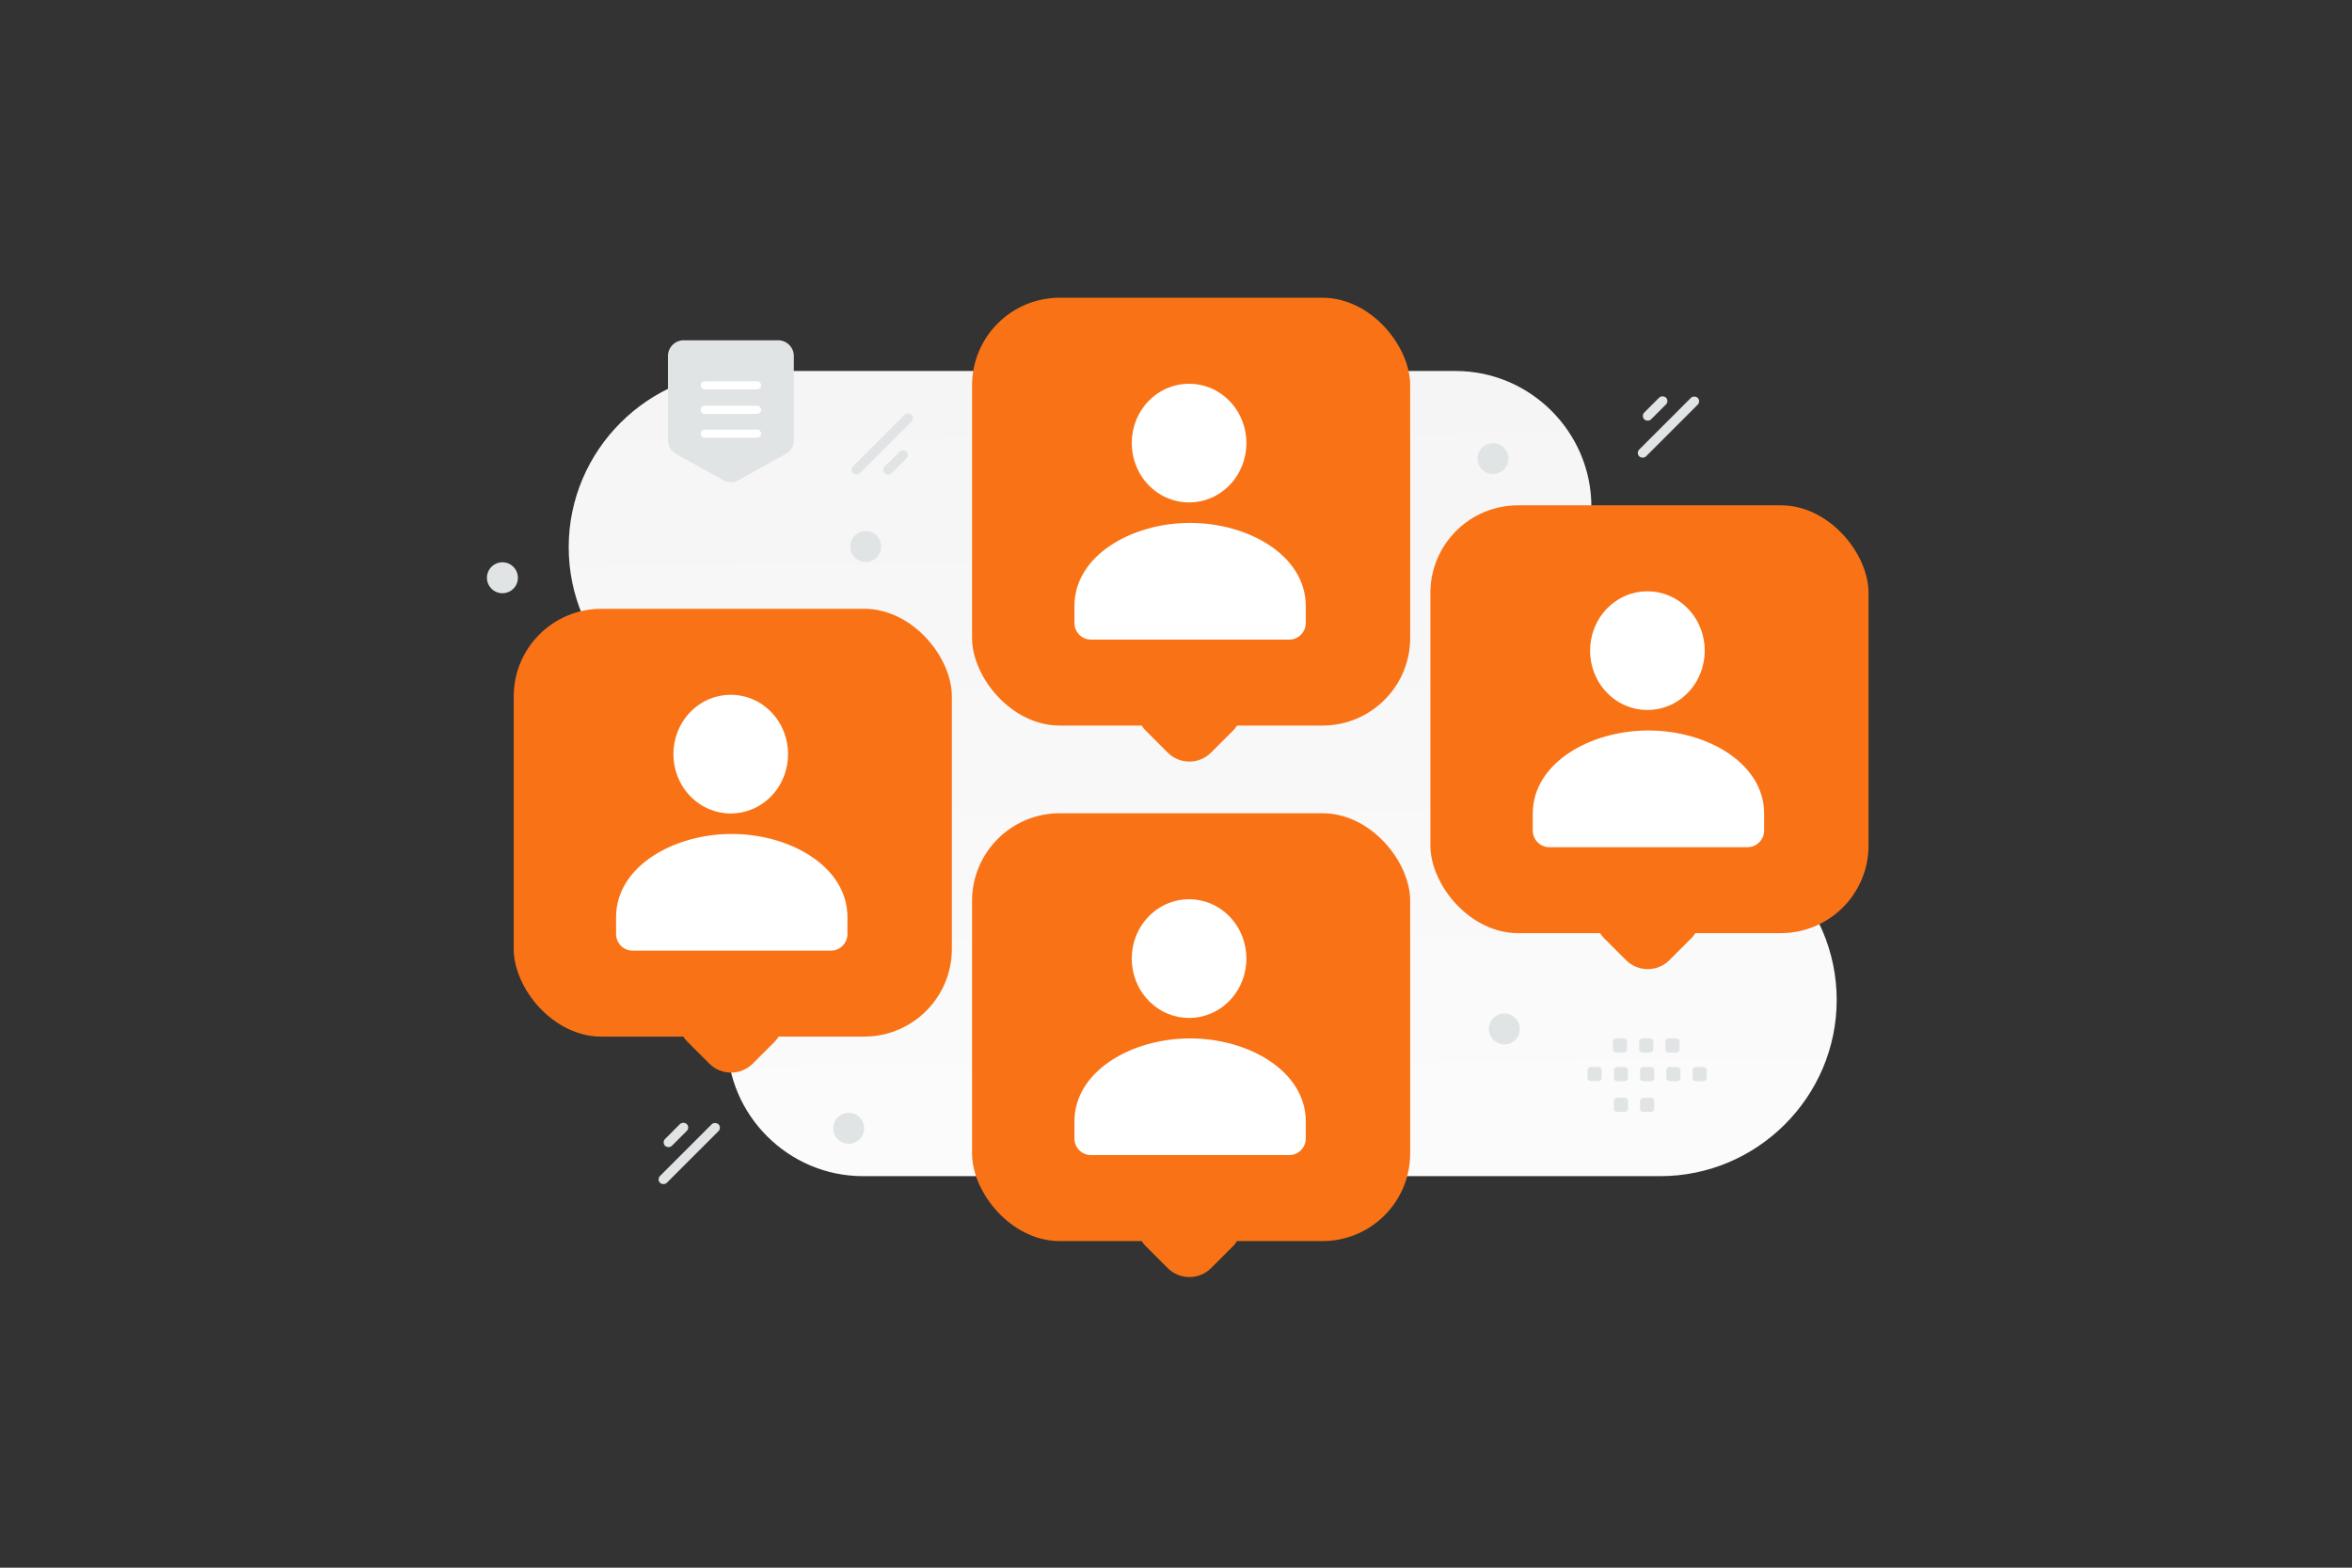 <svg width="900" height="600" viewBox="0 0 900 600" fill="none" xmlns="http://www.w3.org/2000/svg"><rect x="0" y="0" width="900" height="600" fill="#333333" stroke="none"/><path fill="transparent" d="M0 0h900v600H0z"/><path fill-rule="evenodd" clip-rule="evenodd" d="M285.12 141.988c-37.13 0-67.505 30.348-67.505 67.446s30.375 67.446 67.505 67.446c7.448 0 13.549 6.095 13.549 13.537 0 7.442-6.101 13.537-13.549 13.537h-35.323c-18.113 0-32.935 14.81-32.935 32.907 0 18.098 14.822 32.907 32.935 32.907 15.666 0 28.484 12.807 28.484 28.459 0 28.557 23.386 51.922 51.967 51.922h305.063c37.13 0 67.505-30.348 67.505-67.446s-30.375-67.446-67.505-67.446h-6.53c-7.448 0-13.549-6.088-13.549-13.537 0-7.443 6.093-13.538 13.549-13.538h43.954c18.113 0 32.935-14.809 32.935-32.906 0-18.075-14.784-32.869-32.867-32.907h-35.368c-15.666 0-28.484-12.807-28.484-28.459 0-28.557-23.385-51.922-51.967-51.922H285.12z" fill="url(#a)"/><rect x="196.575" y="233.005" width="167.656" height="163.739" rx="33.551" fill="#f97316"/><rect x="279.738" y="365.259" width="35.446" height="35.446" rx="11.743" transform="rotate(45 279.738 365.259)" fill="#f97316"/><path fill-rule="evenodd" clip-rule="evenodd" d="M324.276 351.096v6.372c0 3.517-2.833 6.372-6.324 6.372h-75.881c-3.491 0-6.324-2.855-6.324-6.372v-6.474c0-19.282 21.867-31.81 44.265-31.81 22.397 0 44.264 12.534 44.264 31.81m-29.145-78.43c8.567 8.873 8.567 23.258 0 32.131-8.566 8.873-22.456 8.873-31.022 0-8.567-8.873-8.567-23.258 0-32.131 8.566-8.872 22.456-8.872 31.022 0z" fill="#fff"/><rect x="371.96" y="113.956" width="167.656" height="163.739" rx="33.551" fill="#f97316"/><rect x="455.122" y="246.21" width="35.446" height="35.446" rx="11.743" transform="rotate(45 455.122 246.21)" fill="#f97316"/><path fill-rule="evenodd" clip-rule="evenodd" d="M499.66 232.046v6.373c0 3.517-2.833 6.372-6.323 6.372h-75.882c-3.49 0-6.323-2.855-6.323-6.372v-6.475c0-19.282 21.866-31.809 44.264-31.809 22.398 0 44.264 12.534 44.264 31.809m-29.145-78.429c8.567 8.873 8.567 23.258 0 32.131-8.566 8.872-22.455 8.872-31.022 0-8.567-8.873-8.567-23.258 0-32.131 8.567-8.872 22.456-8.872 31.022 0z" fill="#fff"/><rect x="371.96" y="311.254" width="167.656" height="163.739" rx="33.551" fill="#f97316"/><rect x="455.122" y="443.507" width="35.446" height="35.446" rx="11.743" transform="rotate(45 455.122 443.507)" fill="#f97316"/><path fill-rule="evenodd" clip-rule="evenodd" d="M499.66 429.344v6.372c0 3.517-2.833 6.372-6.323 6.372h-75.882c-3.49 0-6.323-2.855-6.323-6.372v-6.474c0-19.282 21.866-31.81 44.264-31.81 22.398 0 44.264 12.534 44.264 31.81m-29.145-78.43c8.567 8.873 8.567 23.258 0 32.131-8.566 8.873-22.455 8.873-31.022 0s-8.567-23.258 0-32.131c8.567-8.872 22.456-8.872 31.022 0z" fill="#fff"/><rect x="547.344" y="193.398" width="167.656" height="163.739" rx="33.551" fill="#f97316"/><rect x="630.506" y="325.653" width="35.446" height="35.446" rx="11.743" transform="rotate(45 630.506 325.653)" fill="#f97316"/><path fill-rule="evenodd" clip-rule="evenodd" d="M675.045 311.489v6.372c0 3.517-2.833 6.372-6.324 6.372H592.84c-3.491 0-6.324-2.855-6.324-6.372v-6.474c0-19.282 21.867-31.81 44.264-31.81 22.398 0 44.265 12.534 44.265 31.81M645.9 232.958c8.567 8.872 8.567 23.258 0 32.13-8.567 8.873-22.456 8.873-31.023 0-8.566-8.872-8.566-23.258 0-32.13 8.567-8.873 22.456-8.873 31.023 0z" fill="#fff"/><path fill-rule="evenodd" clip-rule="evenodd" d="M255.594 168.461v-32.18c0-3.334 2.695-6.034 6.021-6.034h36.127c3.327 0 6.022 2.7 6.022 6.034v32.18a6.035 6.035 0 0 1-3.098 5.274l-18.064 10.055a6.003 6.003 0 0 1-5.849 0l-18.064-10.055a6.04 6.04 0 0 1-3.095-5.274z" fill="#E1E4E5"/><path d="M269.667 156.857h20.025m-20.025-9.381h20.025m-20.025 18.492h20.025" stroke="#fff" stroke-width="3.094" stroke-linecap="round" stroke-linejoin="round"/><circle cx="324.753" cy="431.824" r="5.922" transform="rotate(105 324.753 431.824)" fill="#E1E4E5"/><circle cx="331.27" cy="209.181" r="5.922" transform="rotate(105 331.27 209.181)" fill="#E1E4E5"/><circle cx="192.253" cy="221.128" r="5.922" transform="rotate(105 192.253 221.128)" fill="#E1E4E5"/><circle cx="571.29" cy="175.513" r="5.922" transform="rotate(105 571.29 175.513)" fill="#E1E4E5"/><circle cx="575.635" cy="393.812" r="5.922" transform="rotate(105 575.635 393.812)" fill="#E1E4E5"/><path fill-rule="evenodd" clip-rule="evenodd" d="M651.83 413.803h-2.897c-.701 0-1.265-.57-1.265-1.264v-2.897c0-.701.57-1.265 1.265-1.265h2.897c.694 0 1.264.57 1.264 1.265v2.897a1.262 1.262 0 0 1-1.264 1.264zm-10.044 0h-2.897a1.27 1.27 0 0 1-1.265-1.264v-2.897c0-.701.57-1.265 1.265-1.265h2.897c.694 0 1.264.57 1.264 1.265v2.897a1.27 1.27 0 0 1-1.264 1.264zm-10.051 0h-2.897a1.27 1.27 0 0 1-1.264-1.264v-2.897c0-.701.57-1.265 1.264-1.265h2.897c.695 0 1.265.57 1.265 1.265v2.897a1.262 1.262 0 0 1-1.265 1.264zm-10.044 0h-2.897a1.27 1.27 0 0 1-1.264-1.264v-2.897c0-.701.57-1.265 1.264-1.265h2.897c.701 0 1.271.57 1.271 1.265v2.897a1.279 1.279 0 0 1-1.271 1.264zm-10.044 0h-2.897a1.27 1.27 0 0 1-1.271-1.264v-2.897c0-.701.57-1.265 1.271-1.265h2.897c.694 0 1.264.57 1.264 1.265v2.897a1.27 1.27 0 0 1-1.264 1.264zm29.77-10.952h-2.896a1.27 1.27 0 0 1-1.265-1.265v-2.903c0-.694.57-1.264 1.265-1.264h2.896c.701 0 1.265.57 1.265 1.264v2.897a1.263 1.263 0 0 1-1.265 1.271zm-10.044 0h-2.897a1.27 1.27 0 0 1-1.264-1.265v-2.903c0-.694.57-1.264 1.264-1.264h2.897c.695 0 1.265.57 1.265 1.264v2.897a1.263 1.263 0 0 1-1.265 1.271zm-10.044 0h-2.897c-.7 0-1.27-.57-1.27-1.265v-2.903c0-.694.57-1.264 1.27-1.264h2.897c.694 0 1.264.57 1.264 1.264v2.897a1.27 1.27 0 0 1-1.264 1.271zm10.406 22.718h-2.897a1.27 1.27 0 0 1-1.264-1.265v-2.896c0-.701.57-1.265 1.264-1.265h2.897c.695 0 1.265.57 1.265 1.265v2.896a1.262 1.262 0 0 1-1.265 1.265zm-10.044 0h-2.897a1.27 1.27 0 0 1-1.264-1.265v-2.896c0-.701.57-1.265 1.264-1.265h2.897c.701 0 1.271.57 1.271 1.265v2.896a1.279 1.279 0 0 1-1.271 1.265z" fill="#E1E4E5"/><rect x="325.103" y="179.782" width="31.655" height="3.688" rx="1.844" transform="rotate(-45 325.103 179.782)" fill="#E1E4E5"/><rect x="337.239" y="179.869" width="11.754" height="3.688" rx="1.844" transform="rotate(-45 337.239 179.869)" fill="#E1E4E5"/><rect x="276.241" y="431.61" width="31.655" height="3.688" rx="1.844" transform="rotate(135 276.241 431.61)" fill="#E1E4E5"/><rect x="264.104" y="431.523" width="11.754" height="3.688" rx="1.844" transform="rotate(135 264.104 431.523)" fill="#E1E4E5"/><rect x="650.934" y="153.578" width="31.655" height="3.688" rx="1.844" transform="rotate(135 650.934 153.578)" fill="#E1E4E5"/><rect x="638.797" y="153.491" width="11.754" height="3.688" rx="1.844" transform="rotate(135 638.797 153.491)" fill="#E1E4E5"/><defs><linearGradient id="a" x1="471.688" y1="622.922" x2="465.697" y2="-193.306" gradientUnits="userSpaceOnUse"><stop stop-color="#fff"/><stop offset="1" stop-color="#EEE"/></linearGradient></defs></svg>